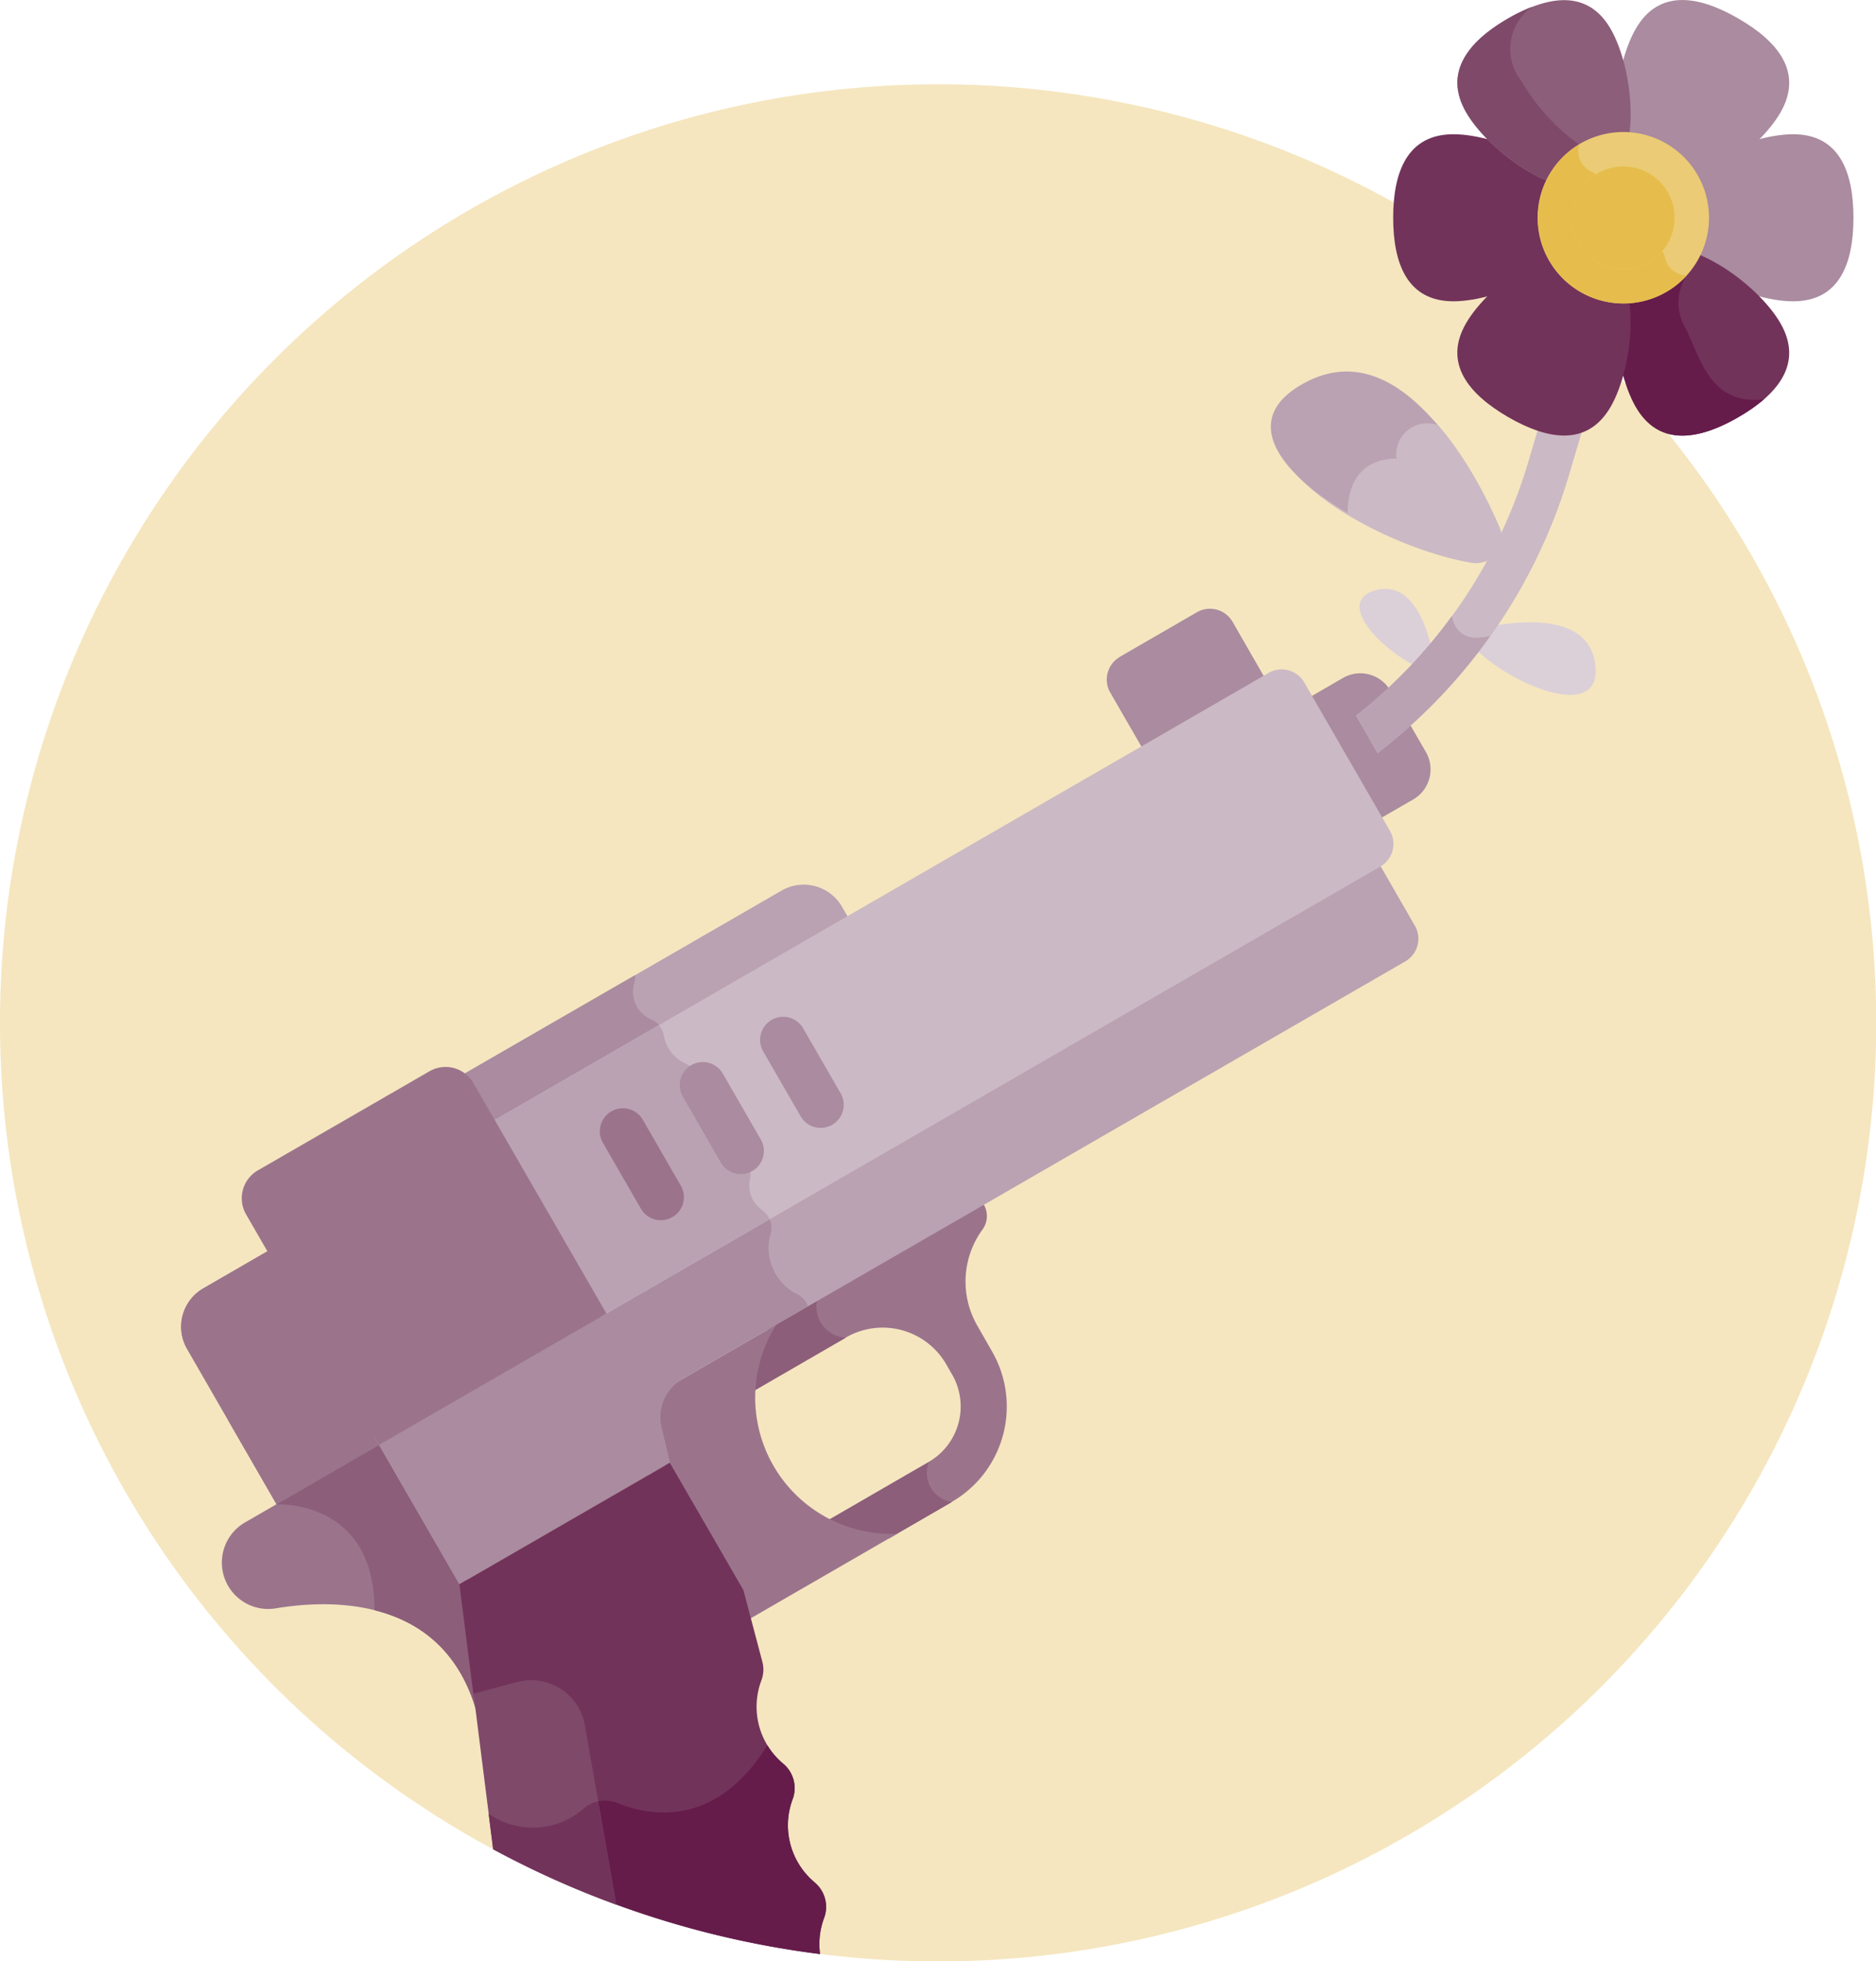 <svg xmlns="http://www.w3.org/2000/svg" width="66.877" height="69.885" viewBox="0 0 66.877 69.885"><path d="M174.681,60.16a33.446,33.446,0,0,0-15.866,62.887l11.65,3.732a33.443,33.443,0,1,0,4.216-66.619Z" transform="translate(-141.24 -57.157)" fill="#f5e6bf"/><path d="M475.566,136.777c3.519-1.911,6.126,3.392,6.8,4.982a.914.914,0,0,1-1,1.257C477.636,142.376,471.868,138.788,475.566,136.777Z" transform="translate(-428.905 -122.962)" fill="#cbb9c5"/><path d="M195.881,371.088l-3.846,2.221-3.3-5.725a1.578,1.578,0,0,1,.576-2.151L191.789,364Z" transform="translate(-182.067 -319.524)" fill="#9b748c"/><path d="M195.881,371.088l-3.846,2.221-3.3-5.725a1.578,1.578,0,0,1,.576-2.151L191.789,364Z" transform="translate(-182.067 -319.524)" fill="#9b748c"/><path d="M204.711,393l-.221.055s-.531,2.542-3.65,2.121l1.833,3.176,3.846-2.221Z" transform="translate(-192.705 -344.566)" fill="#9b748c"/><path d="M345.711,349.9a.819.819,0,0,0-1.031-.172l-5.027,2.9-1.661.955.315.546a4.826,4.826,0,0,0-.788,2.576l3.367-1.944a2.618,2.618,0,0,1,3.6,1c.038.068.055.1.186.322a2.281,2.281,0,0,1-.834,3.111l-3.664,2.12a5.106,5.106,0,0,0,2.24.606l2.245-1.3h0a3.927,3.927,0,0,0,1.436-5.36l-.546-.955a3.148,3.148,0,0,1,.19-3.37A.819.819,0,0,0,345.711,349.9Z" transform="translate(-310.729 -307.105)" fill="#9b748c"/><path d="M360.664,419.83,357,421.946a5.106,5.106,0,0,0,2.24.606l2.245-1.3h0a1.049,1.049,0,0,1-.819-1.425Z" transform="translate(-327.55 -367.734)" fill="#8c5e7a"/><path d="M340.9,374.57a1.106,1.106,0,0,1-1.033-1.3l-.409-.717-1.45.842.315.546a4.838,4.838,0,0,0-.788,2.576Z" transform="translate(-310.746 -326.907)" fill="#8c5e7a"/><path d="M199.994,417l5.087-2.937,2.866,4.962.55,5.95c-.682-5.4-5.273-5.273-7.409-4.914A1.653,1.653,0,0,1,199.994,417Z" transform="translate(-191.263 -362.752)" fill="#9b748c"/><path d="M220.838,425.014l-.553-5.943-2.866-4.962L213.46,416.4s3.49-.207,3.492,3.77C218.733,420.607,220.44,421.875,220.838,425.014Z" transform="translate(-203.602 -362.795)" fill="#8c5e7a"/><path d="M315.773,394.243l-2.9-5.024-.332-1.383a1.744,1.744,0,0,1,.819-1.911l3.434-1.985a4.857,4.857,0,0,0,4.3,7.454l-5.225,3.017h-.053Z" transform="translate(-289.117 -336.743)" fill="#9b748c"/><path d="M274.754,262.23l1.383,2.4a.931.931,0,0,1-.34,1.271l-25.776,14.878a1.575,1.575,0,0,0-.744,1.734l.3,1.25-7.5,4.328-3.029-5.245Z" transform="translate(-225.699 -231.646)" fill="#baa2b2"/><path d="M254.116,357.409a1.846,1.846,0,0,1-.931-2.21.773.773,0,0,0-.24-.729l-13.9,8.023,3.029,5.246,7.5-4.324-.3-1.253a1.574,1.574,0,0,1,.744-1.734l4.485-2.593a.8.8,0,0,0-.39-.429Z" transform="translate(-225.699 -311.295)" fill="#aa8b9f"/><path d="M273.908,434.958a2.621,2.621,0,0,1-.573-.663,2.648,2.648,0,0,1-.212-2.32,1.134,1.134,0,0,0-.332-1.243,2.611,2.611,0,0,1-.573-.662,2.651,2.651,0,0,1-.212-2.32,1.092,1.092,0,0,0,.029-.67l-.673-2.543L268.738,420l-7.5,4.328.513,4.033,1.537-.409a1.944,1.944,0,0,1,2.421,1.54l1.092,6.241a33.232,33.232,0,0,0,7.292,1.774,2.657,2.657,0,0,1,.15-1.3,1.133,1.133,0,0,0-.333-1.242Z" transform="translate(-244.861 -367.881)" fill="#72335a"/><path d="M305.029,498.659a2.649,2.649,0,0,1-.785-2.984,1.134,1.134,0,0,0-.332-1.243,2.614,2.614,0,0,1-.573-.662c-1.848,2.952-4.175,2.533-5.347,2.057a1.207,1.207,0,0,0-.712-.057l.644,3.663a33.223,33.223,0,0,0,7.292,1.774,2.648,2.648,0,0,1,.15-1.3A1.134,1.134,0,0,0,305.029,498.659Z" transform="translate(-275.981 -431.582)" fill="#651c4b"/><path d="M268.881,478.364a1.944,1.944,0,0,0-2.417-1.542l-1.553.416.7,5.542A32.971,32.971,0,0,0,270,484.752Z" transform="translate(-248.03 -416.889)" fill="#7f496a"/><path d="M272.206,508.7a2.754,2.754,0,0,1-3.346.149l.161,1.268a33.144,33.144,0,0,0,4.384,1.972l-.644-3.676A1.128,1.128,0,0,0,272.206,508.7Z" transform="translate(-251.441 -444.223)" fill="#72335a"/><path d="M430.737,198.8l2.748-1.589a.931.931,0,0,1,1.271.341l1.218,2.116-4.358,2.517L430.4,200.08a.931.931,0,0,1,.341-1.278Z" transform="translate(-390.817 -175.396)" fill="#aa8b9f"/><path d="M261.76,277.776,261,276.46a1.148,1.148,0,0,0-.521-.471l11.591-6.688a1.577,1.577,0,0,1,2.15.576l.307.53Z" transform="translate(-244.204 -237.57)" fill="#baa2b2"/><path d="M267.429,294.313a1.076,1.076,0,0,1-.6-1.35.791.791,0,0,0,.015-.233L260.48,296.4a1.148,1.148,0,0,1,.521.471l.759,1.316,6.054-3.5A.731.731,0,0,0,267.429,294.313Z" transform="translate(-244.204 -257.983)" fill="#aa8b9f"/><path d="M482.24,214.861l1.331-.77a1.238,1.238,0,0,1,1.691.455l1.264,2.184a1.236,1.236,0,0,1-.453,1.691l-1.331.768Z" transform="translate(-435.695 -189.935)" fill="#aa8b9f"/><path d="M296.838,213.033a.931.931,0,0,1,1.271.341l3.053,5.288a.931.931,0,0,1-.341,1.271l-27.778,16.038-3.983-6.9Z" transform="translate(-251.613 -189.057)" fill="#cbb9c5"/><path d="M278.757,312.328a1.047,1.047,0,0,1-.4-1.114.784.784,0,0,0-.089-.535l-1.867-3.232a.737.737,0,0,0-.347-.317,1.327,1.327,0,0,1-.778-1.01.79.79,0,0,0-.176-.36l-6.044,3.49,3.983,6.9,6.006-3.47a.83.83,0,0,0-.295-.351Z" transform="translate(-251.613 -269.234)" fill="#baa2b2"/><path d="M204.956,320.37l6.119-3.532a1.145,1.145,0,0,1,1.566.42l4.743,8.213-8.105,4.679-4.742-8.213A1.148,1.148,0,0,1,204.956,320.37Z" transform="translate(-195.765 -278.667)" fill="#9b748c"/><path d="M300.536,331.44a.819.819,0,0,1-1.123-.3l-1.344-2.329a.822.822,0,1,1,1.425-.819l1.344,2.33a.819.819,0,0,1-.3,1.119Z" transform="translate(-276.567 -288.074)" fill="#9b748c"/><path d="M321.406,319.39a.819.819,0,0,1-1.123-.3l-1.344-2.33a.822.822,0,1,1,1.425-.819l1.345,2.33a.819.819,0,0,1-.3,1.119Z" transform="translate(-294.588 -277.669)" fill="#aa8b9f"/><path d="M342.277,307.34a.819.819,0,0,1-1.123-.3l-1.346-2.33a.822.822,0,0,1,1.425-.819l1.344,2.33a.819.819,0,0,1-.3,1.119Z" transform="translate(-312.61 -267.264)" fill="#aa8b9f"/><path d="M582.463,76.176c0,1.638-.506,2.977-2.15,2.977s-4.623-1.332-4.623-2.977,2.98-2.976,4.623-2.976S582.463,74.538,582.463,76.176Z" transform="translate(-516.39 -68.417)" fill="#aa8b9f"/><path d="M505.1,76.176c0,1.638.506,2.977,2.15,2.977s4.622-1.334,4.622-2.977S508.893,73.2,507.25,73.2,505.1,74.538,505.1,76.176Z" transform="translate(-455.435 -68.417)" fill="#72335a"/><path d="M567.65,38.821c1.424.819,2.32,1.926,1.5,3.35s-3.463,3.339-4.887,2.51-1.092-4.068-.273-5.491S566.228,37.994,567.65,38.821Z" transform="translate(-505.68 -38.16)" fill="#aa8b9f"/><path d="M523.661,38.857c1.424-.819,2.831-1.05,3.653.374s1.158,4.669-.266,5.491-4.066-1.092-4.889-2.516S522.237,39.676,523.661,38.857Z" transform="translate(-469.894 -38.197)" fill="#8c5e7a"/><path d="M526.7,46.372l.137-.452-.594-1.077A7.3,7.3,0,0,1,524.2,42.6a1.844,1.844,0,0,1,.375-2.663,6.17,6.17,0,0,0-.846.409c-1.424.819-2.32,1.926-1.5,3.35.751,1.3,3.015,3,4.488,2.67Z" transform="translate(-469.955 -39.697)" fill="#7f496a"/><path d="M567.642,108.712c1.424-.819,2.32-1.926,1.5-3.35s-3.464-3.336-4.888-2.514-1.092,4.068-.273,5.491S566.22,109.533,567.642,108.712Z" transform="translate(-505.672 -93.847)" fill="#72335a"/><path d="M567.65,108.717a5.78,5.78,0,0,0,.909-.633c-1.847.2-2.224-1.327-2.754-2.468a1.789,1.789,0,0,1,0-1.946l-.736-1.013a1.572,1.572,0,0,0-.8.2c-1.423.819-1.092,4.068-.273,5.491s2.229,1.194,3.651.373Z" transform="translate(-505.68 -93.853)" fill="#651c4b"/><path d="M549.8,85.225a2.432,2.432,0,0,0,1.668-.659,1.123,1.123,0,0,1-.194-.419.426.426,0,0,0-.281-.3,2.84,2.84,0,0,1-2.064-2.365.441.441,0,0,0-.273-.351.669.669,0,0,1-.347-.283,2.441,2.441,0,0,0,1.491,4.368Z" transform="translate(-491.934 -75.023)" fill="#e6bd4c"/><path d="M474.34,135.56c-2.379,1.293-.842,3.238,1.549,4.631,0-2.092,1.744-1.933,1.744-1.933a1.105,1.105,0,0,1,1.447-1.207h0C477.874,135.6,476.24,134.527,474.34,135.56Z" transform="translate(-427.846 -121.911)" fill="#baa2b2"/><path d="M530.206,202.079c-.273-1.985-3.18-1.466-4.02-1.265a.457.457,0,0,0-.209.777C527.337,202.9,530.5,204.164,530.206,202.079Z" transform="translate(-473.34 -178.428)" fill="#dbd0d8"/><path d="M496.916,191.918c1.448-.394,1.941,1.765,2.047,2.4a.343.343,0,0,1-.474.373c-1.3-.554-3.1-2.361-1.575-2.775Z" transform="translate(-447.864 -170.889)" fill="#dbd0d8"/><path d="M503.617,131.576a6.286,6.286,0,0,1-.137-1.556,6.316,6.316,0,0,1-.968,1.228,3.107,3.107,0,0,1-.244.212l-.729,2.457a18.078,18.078,0,0,1-4.743,7.839,17.886,17.886,0,0,1-1.406,1.228l.769,1.332A19.5,19.5,0,0,0,503,134.352l.721-2.438a3.176,3.176,0,0,1-.1-.34Z" transform="translate(-447.05 -117.482)" fill="#cbb9c5"/><path d="M496.147,203.826a19.291,19.291,0,0,0,4.02-4.175l-.049.01c-1.229.307-1.316-.721-1.316-.721h0a17.867,17.867,0,0,1-3.422,3.549Z" transform="translate(-447.042 -176.994)" fill="#baa2b2"/><path d="M523.661,108.712c1.424.819,2.831,1.05,3.653-.373s1.158-4.669-.266-5.491-4.066,1.092-4.889,2.514S522.237,107.885,523.661,108.712Z" transform="translate(-469.894 -93.848)" fill="#72335a"/><ellipse cx="2.442" cy="2.442" rx="2.442" ry="2.442" transform="translate(55.427 5.318)" fill="#e6bd4c"/><path d="M545.875,78.739a3.055,3.055,0,1,1,3.055-3.056A3.055,3.055,0,0,1,545.875,78.739Zm0-4.882a1.828,1.828,0,1,0,1.828,1.826A1.828,1.828,0,0,0,545.875,73.857Z" transform="translate(-488.006 -67.925)" fill="#ebcb75"/><path d="M547.378,79.846a.409.409,0,0,0-.09-.169,1.826,1.826,0,1,1-2.367-2.73.419.419,0,0,0-.158-.112.814.814,0,0,1-.435-.965,3.053,3.053,0,1,0,3.836,4.671.81.81,0,0,1-.785-.692Z" transform="translate(-488.035 -70.723)" fill="#e6bd4c"/></svg>
